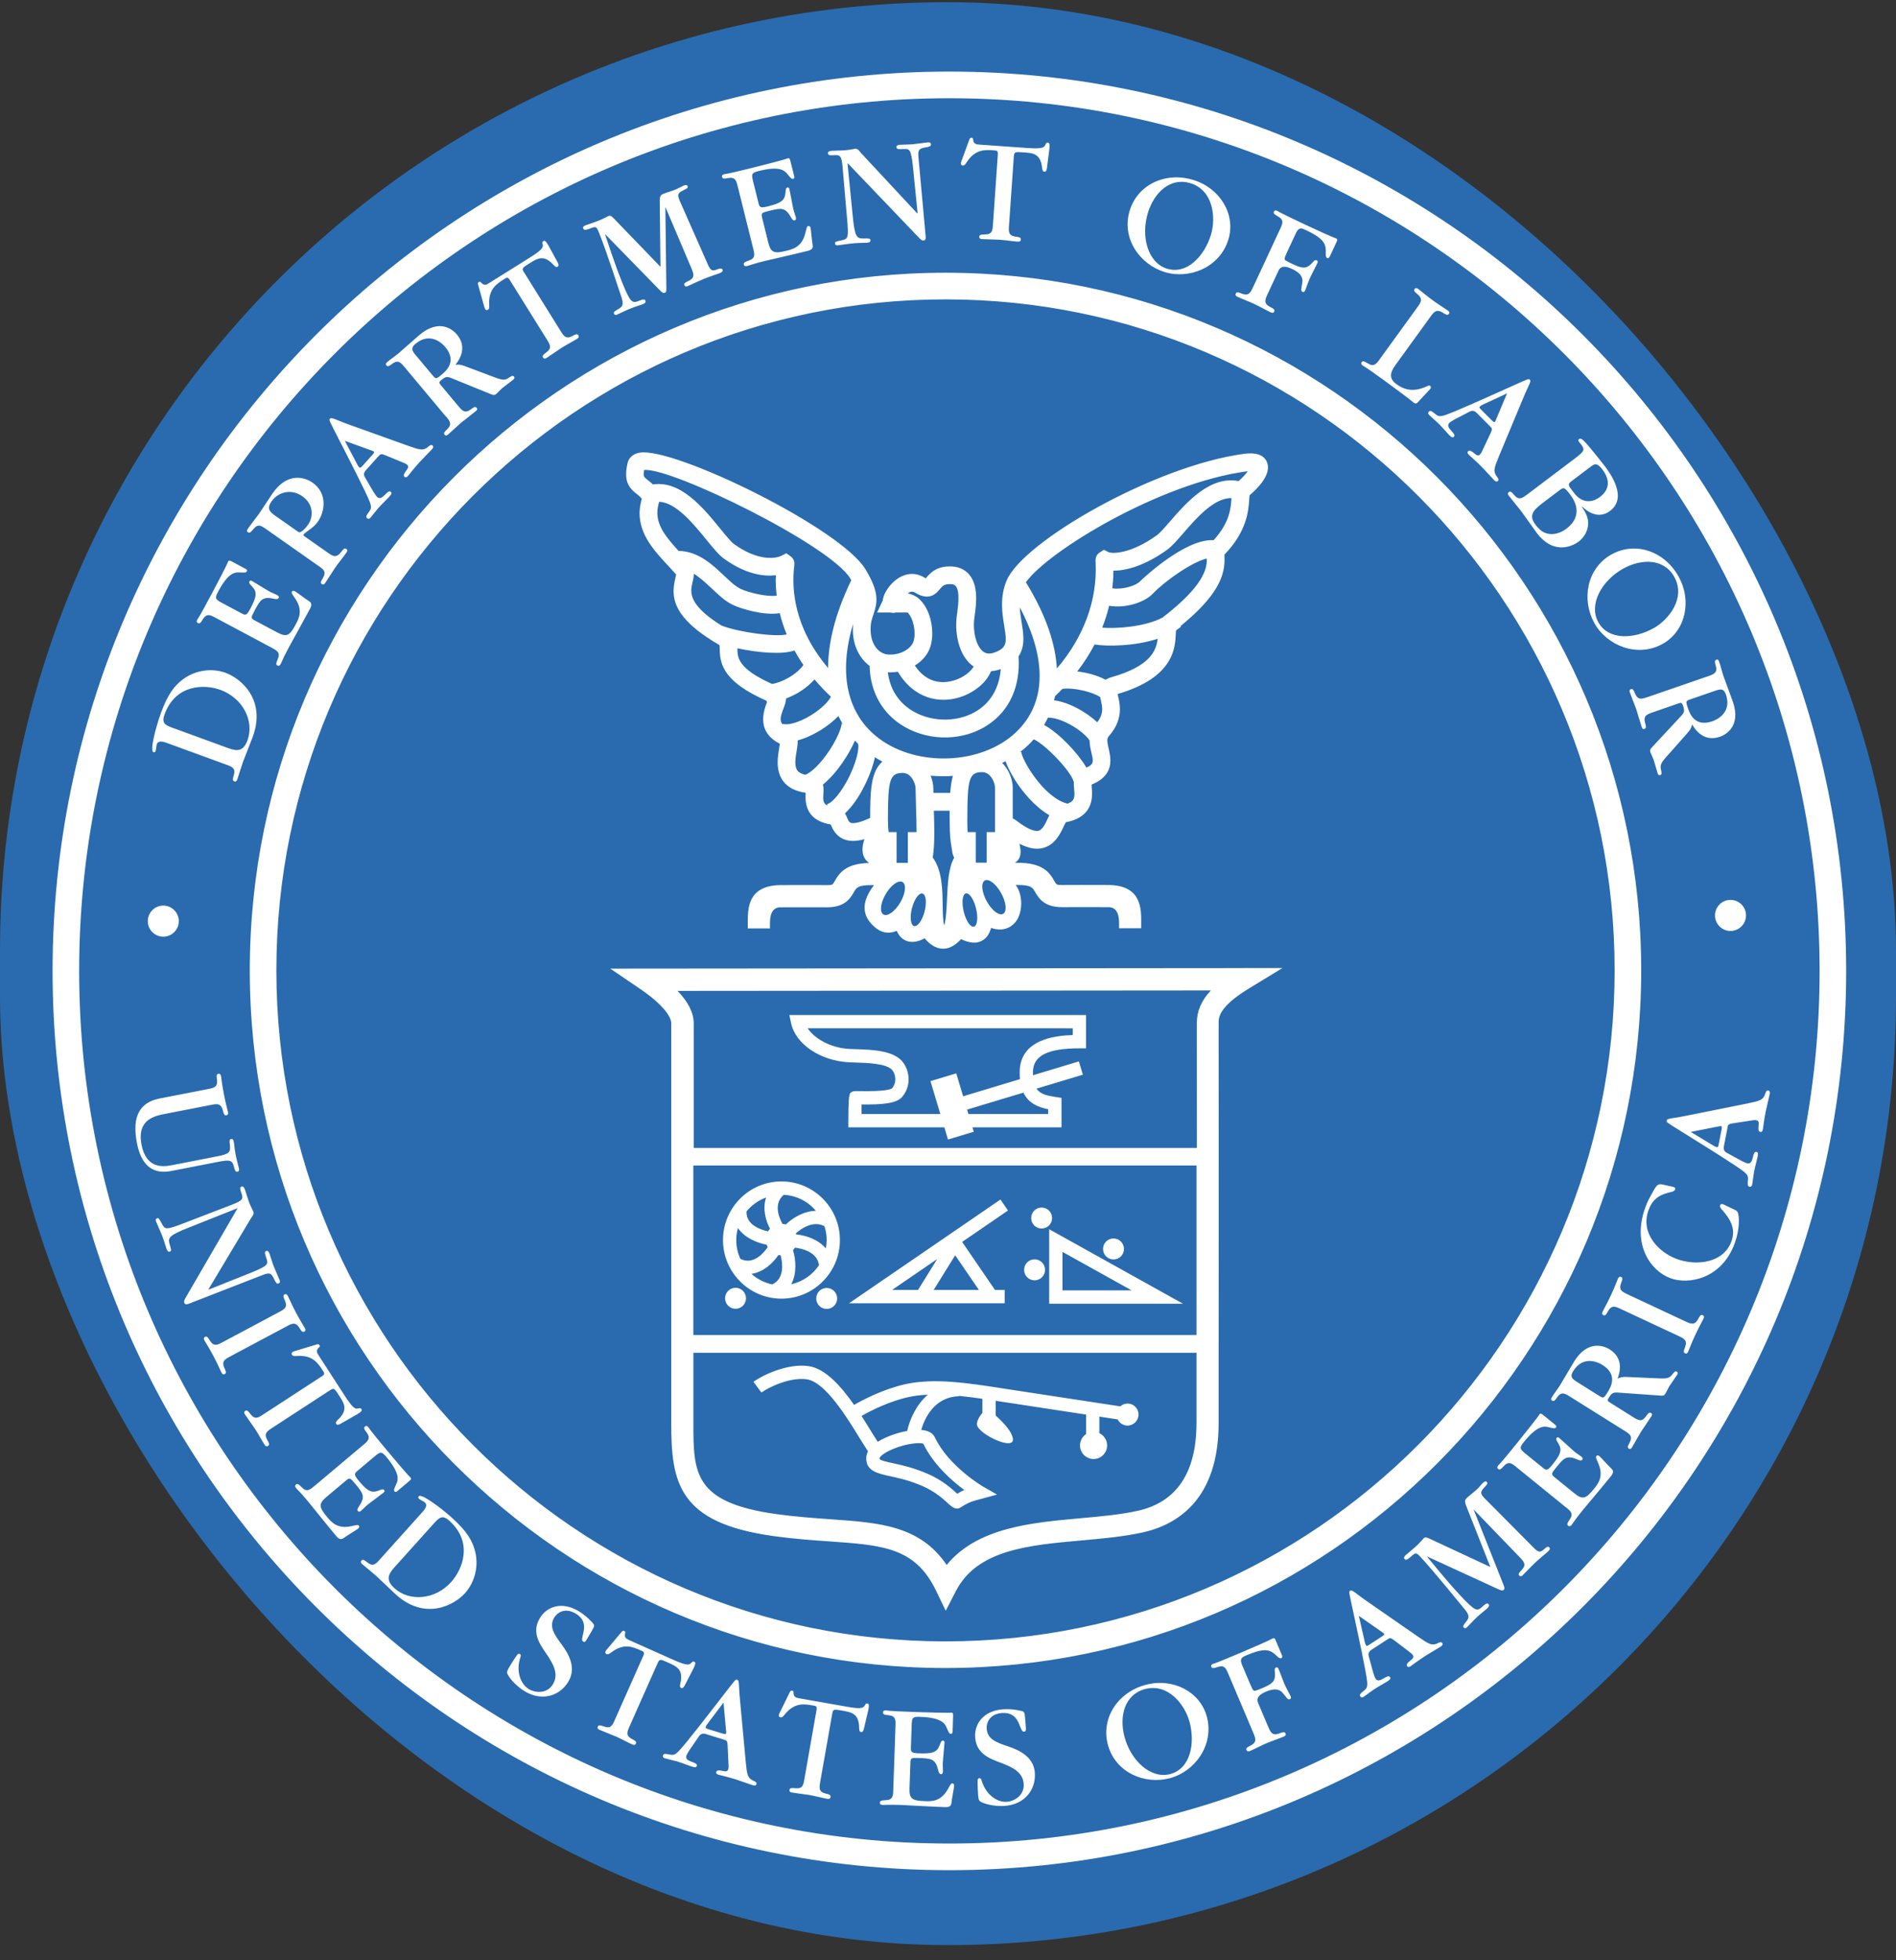 <svg width="120" height="124" viewBox="0 0 120 124" fill="none" xmlns="http://www.w3.org/2000/svg">
<rect x="0" y="0" width="120" height="124" fill="#333333" stroke="none"/>
<g clip-path="url(#clip0_6183_15021)">
<rect y="0.139" width="120" height="122.903" rx="60" fill="#296BAE"/>
<path fill-rule="evenodd" clip-rule="evenodd" d="M78.66 61.239L38.626 61.273L40.512 62.554C41.965 63.541 42.483 64.321 42.483 64.719V90.011C42.483 93.788 42.932 96.326 48.925 97.164C50.226 97.345 51.428 97.431 52.49 97.504C55.881 97.743 57.927 97.886 59.246 100.626L59.856 101.892L60.501 100.644C61.85 98.033 65.073 97.745 68.486 97.44C69.778 97.324 71.115 97.204 72.308 96.941C74.507 96.455 77.129 94.859 77.129 90.013V87.765C77.132 81.822 77.138 66.034 77.129 64.716C77.127 64.387 77.122 63.703 79.028 62.54L81.167 61.236H78.662L78.66 61.239ZM43.883 73.728H75.729C75.729 77.311 75.729 81.311 75.728 84.451H43.883V73.728ZM75.726 90.013C75.726 93.154 74.473 95.024 72.005 95.57C70.898 95.814 69.665 95.924 68.359 96.042C65.281 96.318 61.844 96.63 59.917 98.995C58.22 96.507 55.695 96.323 52.588 96.105C51.549 96.031 50.373 95.949 49.119 95.775C43.886 95.045 43.886 93.152 43.886 90.014V85.576H75.729C75.729 86.396 75.729 87.137 75.729 87.765V90.013H75.726ZM3.328 61.415C3.328 92.781 28.791 118.302 60.087 118.302C91.384 118.302 116.846 92.781 116.846 61.415C116.846 30.048 91.384 4.528 60.087 4.528C28.791 4.528 3.328 30.048 3.328 61.415ZM5.01 61.415C5.01 30.977 29.718 6.214 60.087 6.214C90.457 6.214 115.165 30.977 115.165 61.415C115.165 91.853 90.457 116.616 60.087 116.616C29.718 116.616 5.01 91.853 5.01 61.415ZM15.81 61.383C15.81 85.716 35.562 105.514 59.842 105.514C84.122 105.514 103.874 85.718 103.874 61.383C103.874 37.048 84.122 17.252 59.842 17.252C35.562 17.252 15.81 37.048 15.81 61.383ZM17.492 61.383C17.492 37.979 36.49 18.938 59.842 18.938C83.194 18.938 102.192 37.979 102.192 61.383C102.192 84.788 83.194 103.829 59.842 103.829C36.49 103.829 17.492 84.788 17.492 61.383ZM60.897 78.56C62.461 77.487 63.796 76.574 63.796 76.574L63.321 75.879L60.42 77.866L54.863 81.671L53.74 82.44H63.587V81.597H62.972L60.895 78.56H60.897ZM61.955 81.597H59.094C59.513 80.925 60.149 79.9 60.455 79.404C60.788 79.891 61.496 80.925 61.955 81.597ZM59.318 79.641L58.104 81.597H56.463C57.062 81.188 58.155 80.439 59.32 79.641H59.318ZM49.459 74.734C47.418 74.734 45.759 76.399 45.759 78.442C45.759 80.486 47.42 82.15 49.459 82.15C51.498 82.15 53.159 80.486 53.159 78.442C53.159 76.399 51.498 74.734 49.459 74.734ZM50.396 78.086C50.387 78.063 50.382 78.038 50.373 78.016C50.619 77.794 51.425 77.161 52.181 77.566C52.271 77.842 52.32 78.137 52.32 78.442C52.32 78.623 52.3 78.8 52.269 78.972C51.78 78.386 50.971 78.142 50.398 78.086H50.396ZM48.874 81.248C48.376 81.144 47.926 80.907 47.56 80.581C48.329 80.475 48.944 79.873 49.264 79.392C49.31 79.401 49.359 79.404 49.406 79.406C49.517 79.828 49.694 80.877 48.874 81.248ZM46.598 78.442C46.598 78.179 46.637 77.924 46.703 77.682C47.129 78.309 47.923 78.623 48.518 78.736C48.538 78.79 48.56 78.841 48.587 78.89C48.432 79.124 47.73 80.082 46.858 79.629C46.693 79.267 46.598 78.867 46.598 78.444V78.442ZM51.638 76.592C50.846 76.604 50.125 77.078 49.737 77.457C49.659 77.434 49.576 77.419 49.49 77.415L49.517 77.399C49.443 77.276 48.847 76.221 49.603 75.582C50.417 75.623 51.142 76.004 51.638 76.59V76.592ZM48.488 75.751C48.243 76.465 48.476 77.25 48.735 77.728C48.688 77.779 48.646 77.833 48.611 77.893C48.152 77.794 47.204 77.487 47.248 76.629C47.572 76.234 48.001 75.928 48.49 75.751H48.488ZM50.074 81.241C50.454 80.547 50.365 79.657 50.191 79.085C50.237 79.036 50.275 78.983 50.31 78.925C50.671 78.964 51.724 79.155 51.836 80.033C51.431 80.639 50.804 81.079 50.074 81.241ZM45.891 82.126C45.891 81.759 46.187 81.462 46.553 81.462C46.919 81.462 47.215 81.759 47.215 82.126C47.215 82.493 46.919 82.79 46.553 82.79C46.187 82.79 45.891 82.493 45.891 82.126ZM51.659 82.136C51.659 81.769 51.955 81.473 52.321 81.473C52.688 81.473 52.984 81.769 52.984 82.136C52.984 82.503 52.688 82.8 52.321 82.8C51.955 82.8 51.659 82.503 51.659 82.136ZM69.813 79.006C69.813 78.639 70.109 78.342 70.476 78.342C70.842 78.342 71.138 78.639 71.138 79.006C71.138 79.373 70.842 79.669 70.476 79.669C70.109 79.669 69.813 79.373 69.813 79.006ZM65.264 77.05C65.264 76.683 65.56 76.386 65.926 76.386C66.292 76.386 66.588 76.683 66.588 77.05C66.588 77.417 66.292 77.714 65.926 77.714C65.56 77.714 65.264 77.417 65.264 77.05ZM64.817 80.326C64.817 79.959 65.113 79.662 65.479 79.662C65.846 79.662 66.142 79.959 66.142 80.326C66.142 80.693 65.846 80.99 65.479 80.99C65.113 80.99 64.817 80.693 64.817 80.326ZM66.404 78.474V82.47H74.874L66.404 77.757V78.474ZM67.245 79.19C68.014 79.619 70.118 80.79 71.626 81.627H67.245V79.19ZM71.365 88.784C71.189 88.784 71.027 88.852 70.905 88.963L63.889 87.892L63.545 87.839C61.279 87.488 59.138 87.154 57.311 87.558C55.916 87.867 54.653 88.527 54.057 88.87C53.227 87.683 52.236 86.573 51.19 86.419C49.825 86.219 48.213 87.017 47.688 87.412L48.192 88.087C48.55 87.818 49.953 87.089 51.067 87.253C52.237 87.425 53.612 89.67 54.432 91.012L54.937 91.811C54.879 91.919 54.84 92.035 54.832 92.156C54.828 92.195 54.827 92.232 54.827 92.267C54.827 93.052 55.559 93.212 56.331 93.379C56.89 93.5 57.584 93.651 58.409 94.014C59.206 94.367 59.707 94.827 60.007 95.103C60.238 95.315 60.499 95.556 60.809 95.349C61.123 95.139 61.429 94.995 61.725 94.917L63.102 94.543L62.221 94.037C62.2 94.025 60.038 92.762 59.167 90.92C59.036 90.643 58.742 90.487 58.304 90.453C58.526 89.702 59.141 88.364 60.699 88.322V88.299C61.173 88.347 61.667 88.41 62.177 88.484V89.379C61.976 89.602 61.799 89.934 61.836 90.137C61.946 90.741 64.288 91.839 64.102 90.973C64.018 90.582 63.673 90.141 63.018 89.539V88.61C63.149 88.631 63.279 88.65 63.412 88.67L63.757 88.722L68.74 89.483V90.713H68.745C68.51 90.868 68.354 91.131 68.354 91.433C68.354 91.907 68.738 92.293 69.213 92.293C69.687 92.293 70.071 91.909 70.071 91.433C70.071 91.091 69.869 90.797 69.58 90.659V89.611L70.74 89.788C70.854 90.018 71.089 90.178 71.362 90.178C71.747 90.178 72.058 89.865 72.058 89.479C72.058 89.093 71.746 88.782 71.362 88.782L71.365 88.784ZM61.035 94.251C60.904 94.304 60.765 94.377 60.587 94.492L60.578 94.485C60.262 94.195 59.674 93.652 58.751 93.245C57.847 92.847 57.076 92.678 56.512 92.557C56.184 92.485 55.734 92.388 55.676 92.299C55.676 92.299 55.671 92.286 55.671 92.257C55.671 92.248 55.671 92.239 55.671 92.228C55.683 92.176 55.865 91.928 56.535 91.653C57.426 91.286 58.258 91.238 58.439 91.331C59.085 92.662 60.255 93.68 61.035 94.253V94.251ZM57.417 90.517C57.417 90.517 57.414 90.517 57.412 90.517C56.904 90.61 56.123 90.84 55.552 91.205L55.151 90.569C54.961 90.26 54.753 89.918 54.527 89.569C55.096 89.246 56.251 88.652 57.489 88.378C57.883 88.29 58.295 88.245 58.724 88.224C57.976 88.87 57.575 89.805 57.417 90.515V90.517ZM14.323 48.37C14.691 48.503 14.932 48.593 14.792 49.06C14.736 49.242 14.696 49.381 14.831 49.428C14.957 49.474 14.999 49.358 15.022 49.295C15.037 49.249 15.312 48.384 15.37 48.222C15.453 47.997 15.908 46.853 16.003 46.593C16.852 44.251 15.241 42.911 14.282 42.562C13.413 42.245 12.389 42.389 11.62 42.943C11.017 43.373 10.604 43.954 10.183 45.111C9.88 45.945 9.461 47.49 9.712 47.581C9.784 47.608 9.827 47.572 9.855 47.492C9.878 47.428 9.901 47.142 9.92 47.088C9.985 46.909 10.15 46.847 10.518 46.981L14.323 48.37ZM10.919 46.04C10.418 45.857 10.222 45.724 10.418 45.186C11.108 43.285 12.93 43.267 13.951 43.64C15.384 44.163 16.101 45.622 15.668 46.816C15.418 47.508 15.048 47.544 14.475 47.335L10.921 46.038L10.919 46.04ZM17.197 40.978C17.542 41.162 17.77 41.283 17.57 41.717C17.493 41.903 17.436 42.035 17.553 42.096C17.679 42.163 17.737 42.054 17.774 41.987C17.805 41.928 17.831 41.856 17.896 41.717C17.959 41.578 18.063 41.362 18.247 41.017L18.301 40.915C18.327 40.864 18.546 40.472 18.809 39.996C19.077 39.512 19.398 38.925 19.627 38.497C19.757 38.253 19.709 38.12 19.553 38.025C19.256 37.833 18.767 37.454 18.657 37.396C18.606 37.37 18.516 37.354 18.476 37.429C18.436 37.505 18.46 37.54 18.674 37.849C19.193 38.6 18.916 39.124 18.718 39.494C18.343 40.202 18.156 40.33 17.558 40.012L16.111 39.241C15.859 39.106 15.894 39.039 16.109 38.634C16.476 37.942 16.61 37.71 17.352 37.879C17.534 37.923 17.602 37.893 17.639 37.826C17.693 37.724 17.574 37.663 17.525 37.635C17.458 37.598 17.15 37.466 17.09 37.437C16.905 37.338 16.071 36.817 15.952 36.754C15.859 36.704 15.812 36.732 15.785 36.783C15.763 36.825 15.757 36.876 15.845 36.977C16.211 37.366 16.355 37.54 15.859 38.476C15.6 38.966 15.533 38.929 15.263 38.785L14.044 38.135C13.624 37.91 13.582 37.846 13.806 37.424C14.442 36.227 14.867 36.195 15.141 36.211C15.533 36.225 15.575 36.227 15.624 36.134C15.67 36.049 15.568 35.995 15.526 35.974L14.752 35.561C14.559 35.458 14.491 35.423 14.438 35.523C14.424 35.547 14.429 35.561 14.321 35.784C14.209 36.016 13.988 36.452 13.527 37.319L13.312 37.724C12.932 38.441 12.73 38.799 12.623 38.98C12.516 39.161 12.504 39.164 12.495 39.182C12.464 39.241 12.406 39.35 12.524 39.413C12.65 39.48 12.721 39.368 12.828 39.187C13.077 38.778 13.305 38.899 13.65 39.083L17.201 40.976L17.197 40.978ZM20.154 35.793C20.475 36.018 20.678 36.16 20.429 36.581C20.323 36.752 20.254 36.866 20.363 36.943C20.48 37.026 20.55 36.924 20.594 36.861C20.698 36.711 21.127 36.034 21.22 35.9C21.405 35.635 21.731 35.233 21.917 34.968C21.96 34.905 22.032 34.803 21.922 34.727C21.805 34.645 21.721 34.748 21.593 34.915C21.269 35.33 21.058 35.18 20.731 34.95L19.319 33.958C19.217 33.886 19.179 33.86 19.228 33.79C19.249 33.758 19.443 33.614 19.492 33.579C19.839 33.333 19.985 33.191 20.121 32.994C20.57 32.353 20.736 31.198 19.783 30.531C19.229 30.141 18.161 29.906 17.259 31.197C17.117 31.4 16.519 32.322 16.388 32.51C16.3 32.635 15.871 33.184 15.789 33.302C15.608 33.56 15.587 33.591 15.696 33.669C15.813 33.751 15.889 33.641 16.02 33.488C16.323 33.105 16.533 33.252 16.852 33.477L20.154 35.795V35.793ZM17.446 32.643C17.064 32.375 16.864 32.176 17.182 31.723C17.619 31.098 18.448 30.91 19.135 31.391C19.9 31.929 19.804 32.747 19.51 33.17C19.396 33.335 19.221 33.551 19.058 33.633C18.953 33.7 18.921 33.677 18.79 33.584L17.448 32.642L17.446 32.643ZM23.917 28.9C24.089 28.709 24.108 28.688 24.39 28.8L25.515 29.262C25.555 29.272 25.694 29.334 25.765 29.397C25.872 29.493 25.85 29.588 25.699 29.787C25.585 29.941 25.505 30.075 25.597 30.157C25.697 30.247 25.779 30.154 25.843 30.083C25.862 30.062 26.165 29.667 26.554 29.235C26.662 29.114 27.22 28.551 27.328 28.431C27.367 28.389 27.475 28.268 27.382 28.185C27.29 28.103 27.206 28.168 27.083 28.275C26.78 28.528 26.559 28.457 25.809 28.192L22.123 26.87C21.938 26.805 21.67 26.705 21.407 26.596C21.022 26.44 20.951 26.417 20.881 26.495C20.818 26.565 20.825 26.572 21.276 27.455C22.08 29.028 23.176 31.149 23.411 31.772C23.537 32.131 23.488 32.201 23.299 32.454C23.211 32.58 23.136 32.692 23.229 32.775C23.336 32.871 23.418 32.778 23.457 32.736C23.539 32.645 23.887 32.199 23.958 32.122C24.143 31.916 24.546 31.523 24.611 31.451C24.758 31.288 24.834 31.202 24.735 31.114C24.65 31.037 24.553 31.103 24.38 31.281C24.226 31.437 24.052 31.602 23.875 31.442C23.791 31.365 23.656 31.13 23.635 31.11L23.094 30.185C23.005 30.037 23.024 29.891 23.152 29.75L23.917 28.898V28.9ZM22.961 29.45C22.845 29.578 22.808 29.62 22.737 29.557C22.688 29.513 22.635 29.427 22.628 29.407L21.826 27.887L23.49 28.489C23.551 28.507 23.627 28.537 23.663 28.568C23.684 28.587 23.712 28.612 23.567 28.775L22.961 29.45ZM28.216 26.331C28.474 26.639 28.633 26.828 28.3 27.158C28.153 27.295 28.05 27.393 28.136 27.497C28.227 27.606 28.316 27.52 28.374 27.471C28.505 27.36 29.073 26.833 29.196 26.73C29.225 26.705 29.958 26.14 30.096 26.022C30.154 25.973 30.255 25.901 30.17 25.797C30.078 25.689 29.97 25.766 29.803 25.894C29.42 26.178 29.255 25.982 28.998 25.675L27.896 24.358C27.792 24.233 27.77 24.177 27.894 24.073C28.222 23.798 28.283 23.796 28.707 23.975L30.986 24.9C31.194 24.986 31.279 25.029 31.41 24.918C31.475 24.863 31.722 24.607 31.779 24.558C31.888 24.467 32.387 24.096 32.482 24.017C32.533 23.973 32.599 23.905 32.533 23.826C32.454 23.731 32.389 23.773 32.123 23.945C31.893 24.087 31.639 23.991 31.279 23.857L29.516 23.195C29.09 23.029 28.966 23.059 28.822 23.08C29.027 22.82 29.632 22.012 28.915 21.155C28.702 20.899 27.845 20.098 26.552 21.185C26.333 21.369 25.387 22.214 25.189 22.381C25.102 22.455 24.72 22.727 24.646 22.788C24.404 22.99 24.376 23.015 24.462 23.118C24.548 23.22 24.657 23.143 24.823 23.015C25.2 22.735 25.364 22.934 25.615 23.234L28.211 26.337L28.216 26.331ZM26.338 22.5C26.1 22.216 25.96 22.033 26.296 21.75C27.202 20.99 27.959 21.686 28.18 21.949C28.945 22.864 28.223 23.471 27.96 23.692C27.596 24 27.584 23.984 27.368 23.729L26.34 22.5H26.338ZM33.172 17.242C33.006 16.975 33.046 16.948 33.507 16.661C34.032 16.332 34.428 16.083 35.05 16.775C35.189 16.924 35.25 16.898 35.29 16.871C35.395 16.806 35.352 16.697 35.259 16.531L34.7 15.507C34.579 15.312 34.498 15.184 34.385 15.254C34.32 15.295 34.327 15.358 34.342 15.439C34.377 15.619 34.402 15.751 33.57 16.271L30.975 17.895C30.799 18.006 30.648 18.09 30.471 17.895C30.417 17.826 30.367 17.802 30.303 17.842C30.229 17.888 30.236 17.951 30.273 18.063L30.653 19.414C30.671 19.459 30.685 19.517 30.709 19.558C30.739 19.607 30.814 19.638 30.879 19.596C30.953 19.55 30.972 19.493 30.963 19.319C30.895 18.292 31.429 17.958 31.914 17.654C32.076 17.552 32.14 17.512 32.272 17.723L34.619 21.489C34.815 21.805 34.952 22.023 34.563 22.3C34.404 22.423 34.295 22.502 34.367 22.614C34.442 22.735 34.547 22.671 34.612 22.63C34.766 22.534 35.401 22.091 35.537 22.005C35.803 21.838 36.245 21.607 36.511 21.44C36.576 21.399 36.681 21.333 36.606 21.212C36.531 21.09 36.411 21.152 36.238 21.25C35.819 21.478 35.683 21.261 35.476 20.929L33.174 17.236L33.172 17.242ZM42.108 13.132L42.126 13.124L43.739 16.92C43.916 17.333 43.997 17.558 43.604 17.758C43.347 17.883 43.27 17.925 43.321 18.048C43.363 18.155 43.464 18.123 43.526 18.099C43.702 18.026 44.165 17.798 44.606 17.619C44.934 17.488 45.416 17.333 45.549 17.279C45.636 17.244 45.778 17.186 45.729 17.061C45.691 16.964 45.587 16.964 45.402 17.038C45.013 17.196 44.944 17.078 44.715 16.534L43.074 12.821C42.867 12.359 42.839 12.236 43.242 12.041C43.482 11.924 43.56 11.89 43.515 11.776C43.469 11.66 43.345 11.711 43.247 11.75C43.151 11.788 42.926 11.922 42.732 11.999C42.538 12.078 42.178 12.182 41.984 12.261C41.842 12.319 41.753 12.375 41.756 12.714L41.802 16.877L38.82 13.788C38.647 13.611 38.575 13.641 38.487 13.676C38.382 13.718 38.211 13.829 37.892 13.958C37.653 14.055 37.152 14.216 37.056 14.255C36.923 14.31 36.879 14.378 36.909 14.448C36.947 14.545 37.023 14.578 37.326 14.464C37.727 14.311 37.745 14.304 37.92 14.738C38.391 15.907 39.258 18.594 39.284 18.657C39.517 19.284 39.405 19.391 39.132 19.552C38.899 19.688 38.818 19.742 38.86 19.847C38.899 19.944 38.995 19.926 39.057 19.902C39.199 19.844 39.528 19.67 39.838 19.544C40.218 19.389 40.523 19.306 40.647 19.257C40.745 19.219 40.903 19.154 40.85 19.02C40.8 18.896 40.656 18.945 40.453 19.027C40.008 19.198 39.91 19.185 39.349 17.795C38.981 16.884 38.636 15.848 38.302 14.84L38.319 14.833L41.786 18.383C41.909 18.508 41.991 18.558 42.078 18.522C42.175 18.483 42.178 18.388 42.173 18.144L42.112 13.123L42.108 13.132ZM47.669 15.716C47.763 16.095 47.826 16.346 47.371 16.49C47.182 16.557 47.045 16.601 47.076 16.731C47.111 16.869 47.231 16.84 47.306 16.822C47.371 16.806 47.443 16.778 47.588 16.733C47.733 16.687 47.963 16.62 48.341 16.525L48.452 16.497C48.508 16.483 48.944 16.385 49.473 16.262C50.011 16.137 50.661 15.985 51.132 15.867C51.4 15.8 51.467 15.676 51.433 15.496C51.375 15.147 51.33 14.529 51.3 14.408C51.286 14.352 51.237 14.276 51.155 14.297C51.072 14.318 51.062 14.361 50.976 14.726C50.766 15.614 50.191 15.758 49.785 15.86C49.009 16.055 48.788 16 48.625 15.342L48.229 13.748C48.161 13.47 48.234 13.451 48.678 13.34C49.436 13.151 49.697 13.096 50.069 13.76C50.158 13.925 50.226 13.957 50.3 13.939C50.41 13.911 50.379 13.781 50.365 13.727C50.345 13.653 50.239 13.335 50.221 13.27C50.17 13.066 49.997 12.096 49.965 11.966C49.941 11.864 49.886 11.848 49.832 11.862C49.786 11.874 49.745 11.904 49.729 12.036C49.685 12.568 49.652 12.793 48.627 13.049C48.091 13.182 48.072 13.109 47.998 12.812L47.663 11.469C47.548 11.005 47.569 10.931 48.031 10.816C49.343 10.487 49.653 10.784 49.825 10.998C50.077 11.3 50.105 11.332 50.207 11.307C50.3 11.284 50.272 11.174 50.26 11.126L50.047 10.273C49.995 10.061 49.976 9.985 49.865 10.013C49.837 10.02 49.83 10.033 49.592 10.101C49.345 10.173 48.876 10.299 47.923 10.538L47.479 10.649C46.693 10.845 46.293 10.935 46.088 10.977C45.883 11.019 45.871 11.012 45.852 11.016C45.787 11.032 45.666 11.061 45.7 11.191C45.734 11.33 45.866 11.307 46.071 11.265C46.54 11.177 46.602 11.428 46.696 11.808L47.669 15.718V15.716ZM58.06 13.505L54.483 9.667C54.41 9.587 54.306 9.395 54.135 9.411C54.012 9.422 53.786 9.479 53.521 9.502C53.218 9.529 52.787 9.529 52.682 9.537C52.511 9.553 52.39 9.573 52.4 9.697C52.413 9.839 52.565 9.827 52.765 9.818C53.192 9.781 53.266 9.869 53.331 10.603L53.607 13.771C53.719 15.065 53.686 15.107 53.273 15.2C52.879 15.282 52.842 15.295 52.85 15.409C52.861 15.532 52.994 15.521 53.022 15.518C53.192 15.504 53.616 15.426 54.101 15.384C54.396 15.358 54.76 15.365 54.874 15.354C54.949 15.347 55.102 15.335 55.089 15.201C55.079 15.079 55.032 15.082 54.65 15.087C54.219 15.087 54.098 15.001 53.966 13.623L53.642 10.354L53.66 10.333L58.145 15.021C58.325 15.216 58.392 15.219 58.467 15.212C58.609 15.2 58.593 15.019 58.584 14.924L58.13 9.95C58.076 9.429 58.216 9.397 58.565 9.327C58.838 9.283 58.931 9.246 58.92 9.132C58.908 8.99 58.784 9 58.737 9.004C58.575 9.018 57.866 9.118 57.724 9.13C57.601 9.141 57.065 9.149 56.962 9.158C56.895 9.163 56.725 9.179 56.736 9.313C56.748 9.446 56.89 9.443 57.176 9.427C57.558 9.413 57.661 9.404 57.782 10.552L58.076 13.479L58.059 13.5L58.06 13.505ZM64.167 9.913C64.188 9.599 64.237 9.602 64.779 9.639C65.397 9.683 65.863 9.715 65.959 10.642C65.984 10.844 66.049 10.858 66.098 10.861C66.222 10.87 66.248 10.758 66.271 10.566L66.418 9.409C66.434 9.181 66.445 9.028 66.311 9.019C66.236 9.014 66.203 9.069 66.17 9.144C66.091 9.311 66.035 9.432 65.055 9.364L62.004 9.149C61.795 9.135 61.624 9.113 61.594 8.853C61.59 8.767 61.566 8.717 61.489 8.712C61.403 8.705 61.371 8.761 61.334 8.874L60.851 10.191C60.839 10.238 60.816 10.294 60.812 10.342C60.809 10.399 60.851 10.468 60.928 10.473C61.014 10.479 61.063 10.445 61.159 10.298C61.708 9.427 62.335 9.471 62.904 9.511C63.093 9.525 63.17 9.53 63.153 9.778L62.845 14.208C62.818 14.58 62.801 14.836 62.323 14.831C62.121 14.836 61.988 14.836 61.979 14.97C61.969 15.112 62.093 15.121 62.168 15.126C62.349 15.138 63.121 15.154 63.283 15.166C63.596 15.189 64.088 15.261 64.402 15.284C64.477 15.289 64.602 15.298 64.612 15.156C64.623 15.014 64.49 14.994 64.292 14.972C63.819 14.91 63.836 14.652 63.862 14.262L64.165 9.918L64.167 9.913ZM77.747 15.151C78.226 13.579 77.232 11.908 75.528 11.384C73.76 10.842 72 11.681 71.499 13.325C70.966 15.068 72.126 16.722 73.72 17.212C75.269 17.686 77.206 16.922 77.746 15.151H77.747ZM76.642 14.852C76.237 16.176 75.141 17.387 73.865 16.998C72.636 16.62 72.199 14.949 72.65 13.47C73.046 12.173 74.07 11.198 75.346 11.59C76.794 12.034 76.973 13.767 76.642 14.854V14.852ZM79.308 18.16C79.144 18.515 79.038 18.739 78.59 18.573C78.404 18.497 78.271 18.444 78.215 18.566C78.156 18.695 78.268 18.748 78.336 18.78C78.622 18.913 79.094 19.092 79.38 19.226C79.674 19.363 80.116 19.612 80.408 19.749C80.478 19.781 80.591 19.833 80.647 19.712C80.706 19.582 80.591 19.517 80.344 19.391C79.958 19.178 80.079 18.92 80.237 18.581L80.922 17.11C81.048 16.838 81.324 16.802 81.75 17.001C81.966 17.101 82.519 17.361 82.423 17.884C82.419 17.935 82.367 18.206 82.365 18.256C82.346 18.322 82.353 18.42 82.439 18.46C82.542 18.509 82.591 18.404 82.619 18.344L82.773 17.921C82.849 17.714 82.917 17.567 82.954 17.489C83.013 17.359 83.315 16.784 83.371 16.662C83.411 16.576 83.422 16.508 83.336 16.467C83.25 16.427 83.183 16.48 83.132 16.541C82.789 16.919 82.602 17.073 81.901 16.745C81.771 16.685 81.503 16.559 81.382 16.482C81.277 16.411 81.256 16.39 81.474 15.923L82.01 14.771C82.199 14.364 82.355 14.415 82.647 14.554C83.917 15.147 83.923 15.496 83.909 16.071C83.905 16.122 83.905 16.28 84.001 16.325C84.096 16.369 84.161 16.23 84.173 16.206L84.6 15.288C84.653 15.175 84.664 15.128 84.527 15.063C84.518 15.059 84.506 15.063 84.268 14.963C84.04 14.866 83.586 14.666 82.688 14.246L82.584 14.197C81.729 13.797 81.311 13.591 81.09 13.477C80.878 13.368 80.873 13.354 80.857 13.347C80.796 13.319 80.683 13.267 80.627 13.388C80.571 13.509 80.696 13.577 80.869 13.681C81.29 13.909 81.181 14.143 81.014 14.498L79.312 18.158L79.308 18.16ZM87.342 22.702C87.107 23.027 86.957 23.236 86.547 22.973C86.382 22.876 86.26 22.799 86.182 22.908C86.104 23.016 86.204 23.088 86.258 23.129C86.335 23.185 86.358 23.153 87.659 24.103C89.409 25.378 89.379 25.402 89.448 25.453C89.586 25.555 89.653 25.545 89.775 25.408C89.879 25.281 90.476 24.667 90.522 24.605C90.567 24.544 90.588 24.465 90.511 24.409C90.466 24.375 90.411 24.384 90.336 24.423C89.36 24.892 88.756 24.57 88.386 24.302C87.908 23.954 87.96 23.59 88.313 23.102L90.546 20.019C90.76 19.726 90.925 19.528 91.336 19.791C91.496 19.896 91.617 19.972 91.701 19.856C91.779 19.747 91.68 19.675 91.617 19.63C91.469 19.523 91.179 19.357 90.692 19.005C90.29 18.713 89.905 18.385 89.774 18.288C89.712 18.242 89.612 18.171 89.534 18.278C89.45 18.393 89.551 18.48 89.709 18.606C90.085 18.915 89.933 19.124 89.704 19.44L87.34 22.7L87.342 22.702ZM94.265 26.925C94.448 27.107 94.469 27.127 94.339 27.404L93.82 28.505C93.806 28.545 93.74 28.68 93.671 28.749C93.57 28.851 93.477 28.823 93.288 28.661C93.139 28.54 93.011 28.452 92.924 28.54C92.829 28.635 92.916 28.723 92.985 28.789C93.006 28.809 93.382 29.134 93.794 29.546C93.91 29.66 94.441 30.248 94.556 30.363C94.596 30.403 94.71 30.517 94.798 30.429C94.885 30.341 94.824 30.254 94.724 30.125C94.49 29.808 94.57 29.592 94.873 28.856L96.382 25.238C96.455 25.055 96.571 24.791 96.692 24.535C96.867 24.158 96.893 24.089 96.82 24.015C96.753 23.949 96.746 23.954 95.842 24.36C94.232 25.081 92.063 26.068 91.429 26.27C91.065 26.377 90.998 26.324 90.756 26.121C90.636 26.026 90.527 25.945 90.439 26.033C90.338 26.135 90.425 26.222 90.466 26.263C90.553 26.351 90.977 26.723 91.052 26.797C91.249 26.991 91.618 27.418 91.687 27.485C91.841 27.639 91.921 27.722 92.016 27.627C92.097 27.546 92.037 27.444 91.867 27.262C91.72 27.1 91.564 26.918 91.732 26.749C91.813 26.668 92.056 26.547 92.076 26.526L93.025 26.033C93.178 25.952 93.322 25.979 93.456 26.114L94.265 26.925ZM93.766 25.938C93.645 25.817 93.605 25.776 93.671 25.708C93.719 25.661 93.806 25.613 93.826 25.606L95.381 24.884L94.695 26.519C94.674 26.581 94.64 26.654 94.607 26.688C94.586 26.707 94.56 26.735 94.406 26.579L93.766 25.938ZM96.66 31.276C96.34 31.516 96.143 31.667 95.826 31.309C95.698 31.154 95.604 31.046 95.499 31.126C95.385 31.212 95.458 31.312 95.506 31.372C95.614 31.518 96.241 32.287 96.241 32.287C96.408 32.508 97.191 33.614 97.254 33.699C98.389 35.208 99.636 34.471 99.903 34.269C100.153 34.08 100.369 33.809 100.467 33.449C100.635 32.831 100.337 32.387 100.106 32.048L100.122 32.036C100.393 32.285 101.115 32.912 101.907 32.315C103.049 31.453 101.861 29.874 101.574 29.493C101.569 29.486 100.71 28.377 100.295 27.936C100.16 27.787 100.027 27.708 99.936 27.776C99.852 27.84 99.927 27.938 99.938 27.954C99.95 27.969 99.99 28.022 100.06 28.101C100.33 28.459 100.285 28.542 99.652 29.019L96.662 31.277L96.66 31.276ZM99.384 30.868C99.206 30.631 99.335 30.535 99.458 30.442L100.691 29.511C100.889 29.362 101.064 29.23 101.42 29.702C101.919 30.366 101.875 30.974 101.259 31.439C100.977 31.651 100.258 32.027 99.603 31.158L99.386 30.868H99.384ZM98.698 31.017C98.964 30.816 99.007 30.794 99.391 31.305C99.563 31.534 100.311 32.561 99.132 33.451C98.797 33.704 98.242 33.932 97.694 33.665C97.44 33.533 97.222 33.244 97.177 33.182C96.758 32.626 96.995 32.304 97.632 31.822L98.698 31.017ZM105.23 40.732C106.663 39.935 107.108 38.041 106.244 36.478C105.347 34.857 103.501 34.236 102 35.068C100.407 35.953 100.095 37.949 100.905 39.41C101.69 40.83 103.613 41.629 105.23 40.73V40.732ZM104.641 39.747C103.433 40.418 101.803 40.527 101.157 39.357C100.533 38.23 101.378 36.724 102.728 35.974C103.911 35.317 105.325 35.33 105.971 36.499C106.705 37.826 105.633 39.197 104.641 39.749V39.747ZM104.282 44.091C103.904 44.221 103.669 44.301 103.482 43.871C103.408 43.685 103.352 43.552 103.226 43.596C103.091 43.643 103.14 43.757 103.165 43.829C103.221 43.992 103.508 44.711 103.561 44.865C103.573 44.902 103.837 45.789 103.897 45.961C103.921 46.033 103.953 46.154 104.079 46.11C104.214 46.062 104.181 45.934 104.121 45.732C103.993 45.272 104.237 45.188 104.615 45.056L106.237 44.496C106.39 44.444 106.451 44.444 106.504 44.596C106.644 45.002 106.623 45.06 106.304 45.394L104.626 47.195C104.47 47.36 104.401 47.423 104.457 47.587C104.485 47.667 104.636 47.99 104.661 48.062C104.708 48.197 104.873 48.798 104.913 48.914C104.934 48.977 104.974 49.065 105.074 49.03C105.191 48.989 105.176 48.914 105.109 48.603C105.058 48.338 105.241 48.134 105.493 47.845L106.742 46.435C107.048 46.096 107.066 45.969 107.097 45.827C107.266 46.112 107.802 46.968 108.856 46.605C109.172 46.496 110.224 45.982 109.674 44.384C109.582 44.114 109.133 42.925 109.049 42.681C109.012 42.572 108.897 42.117 108.865 42.028C108.763 41.729 108.751 41.694 108.625 41.738C108.499 41.782 108.534 41.912 108.594 42.112C108.718 42.563 108.474 42.648 108.105 42.776L104.286 44.094L104.282 44.091ZM108.523 43.708C108.876 43.587 109.095 43.522 109.236 43.936C109.622 45.056 108.7 45.515 108.376 45.627C107.25 46.015 106.943 45.121 106.831 44.797C106.677 44.345 106.695 44.338 107.01 44.23L108.523 43.708ZM10.831 73.714C10.271 73.823 9.248 73.905 8.958 72.415C8.648 70.812 9.798 70.587 10.444 70.462L13.371 69.892C13.736 69.822 13.979 69.774 14.111 70.253C14.158 70.448 14.193 70.578 14.324 70.552C14.464 70.524 14.444 70.411 14.428 70.338C14.417 70.281 14.296 69.858 14.17 69.21C14.044 68.564 14.011 68.19 13.993 68.097C13.979 68.022 13.955 67.901 13.825 67.925C13.685 67.953 13.702 68.096 13.732 68.294C13.795 68.768 13.543 68.817 13.151 68.894L10.111 69.486C8.54 69.792 8.422 71.04 8.669 72.316C9.076 74.416 10.423 74.155 10.938 74.055L13.857 73.486C14.633 73.335 14.71 73.426 14.82 73.853C14.855 73.983 14.897 74.149 15.029 74.123C15.065 74.116 15.156 74.079 15.128 73.939C15.102 73.807 14.985 73.403 14.915 73.036C14.831 72.604 14.829 72.392 14.799 72.241C14.783 72.157 14.757 72.025 14.636 72.049C14.505 72.076 14.517 72.19 14.547 72.388C14.608 72.901 14.519 72.998 13.734 73.15L10.835 73.716L10.831 73.714ZM13.193 81.562L15.887 77.059C15.943 76.966 16.099 76.813 16.038 76.653C15.994 76.537 15.876 76.337 15.78 76.088C15.671 75.803 15.552 75.387 15.516 75.289C15.454 75.129 15.4 75.017 15.286 75.061C15.153 75.112 15.207 75.256 15.27 75.445C15.425 75.846 15.36 75.942 14.675 76.207L11.712 77.347C10.502 77.812 10.453 77.791 10.25 77.419C10.062 77.061 10.039 77.029 9.932 77.069C9.817 77.113 9.864 77.24 9.875 77.266C9.936 77.426 10.125 77.814 10.3 78.268C10.405 78.546 10.5 78.897 10.542 79.004C10.57 79.076 10.624 79.218 10.749 79.171C10.864 79.127 10.847 79.081 10.738 78.714C10.621 78.3 10.668 78.158 11.954 77.652L15.001 76.439L15.025 76.45L11.765 82.061C11.627 82.287 11.642 82.354 11.67 82.424C11.721 82.558 11.891 82.493 11.98 82.459L16.626 80.653C17.111 80.456 17.182 80.582 17.343 80.899C17.46 81.15 17.52 81.229 17.627 81.188C17.76 81.137 17.716 81.022 17.698 80.976C17.64 80.825 17.348 80.17 17.297 80.035C17.253 79.919 17.098 79.406 17.059 79.308C17.034 79.246 16.973 79.085 16.849 79.132C16.724 79.18 16.766 79.318 16.859 79.589C16.978 79.952 17.015 80.05 15.947 80.483L13.221 81.573L13.196 81.562H13.193ZM18.154 83.894C18.481 83.718 18.7 83.602 18.958 84.006C19.059 84.178 19.137 84.301 19.254 84.238C19.38 84.171 19.322 84.061 19.285 83.994C19.219 83.868 19.042 83.615 18.72 83.009C18.446 82.495 18.32 82.173 18.226 81.996C18.191 81.929 18.131 81.819 18.014 81.882C17.887 81.948 17.942 82.071 18.031 82.261C18.222 82.7 18.003 82.818 17.649 83.005L14.098 84.898C13.753 85.082 13.534 85.198 13.277 84.795C13.175 84.623 13.098 84.5 12.981 84.563C12.854 84.63 12.912 84.74 12.949 84.807C12.995 84.891 13.251 85.295 13.506 85.776C13.802 86.333 13.916 86.629 14.009 86.807C14.044 86.873 14.104 86.984 14.221 86.921C14.347 86.854 14.293 86.731 14.204 86.542C14.005 86.106 14.232 85.985 14.585 85.797L18.152 83.896L18.154 83.894ZM20.874 87.951C21.139 87.779 21.163 87.82 21.459 88.276C21.798 88.798 22.052 89.189 21.372 89.825C21.225 89.965 21.253 90.027 21.279 90.067C21.347 90.171 21.453 90.125 21.617 90.028L22.628 89.451C22.819 89.326 22.947 89.244 22.875 89.131C22.833 89.066 22.77 89.073 22.691 89.093C22.511 89.13 22.381 89.158 21.847 88.332L20.181 85.76C20.067 85.585 19.981 85.435 20.17 85.255C20.237 85.2 20.261 85.149 20.219 85.086C20.172 85.014 20.109 85.021 19.997 85.06L18.657 85.465C18.611 85.483 18.553 85.499 18.513 85.525C18.466 85.557 18.434 85.632 18.476 85.697C18.523 85.769 18.581 85.788 18.755 85.778C19.778 85.692 20.121 86.22 20.433 86.701C20.536 86.861 20.578 86.926 20.37 87.061L16.654 89.479C16.342 89.683 16.127 89.821 15.843 89.437C15.719 89.279 15.638 89.172 15.526 89.246C15.407 89.323 15.473 89.428 15.516 89.491C15.614 89.644 16.067 90.271 16.155 90.408C16.327 90.671 16.565 91.11 16.735 91.373C16.777 91.437 16.843 91.542 16.964 91.463C17.084 91.384 17.019 91.268 16.919 91.094C16.684 90.678 16.899 90.538 17.227 90.325L20.871 87.953L20.874 87.951ZM19.906 93.995C19.606 94.246 19.41 94.413 19.081 94.065C18.937 93.925 18.839 93.819 18.735 93.905C18.627 93.998 18.706 94.093 18.755 94.151C18.797 94.202 18.855 94.255 18.96 94.365C19.065 94.476 19.226 94.653 19.476 94.953L19.55 95.041C19.587 95.085 19.867 95.434 20.209 95.858C20.557 96.288 20.978 96.806 21.291 97.18C21.468 97.392 21.61 97.397 21.756 97.289C22.045 97.083 22.579 96.771 22.674 96.692C22.717 96.655 22.765 96.578 22.709 96.511C22.654 96.446 22.612 96.455 22.246 96.539C21.356 96.739 20.976 96.284 20.706 95.963C20.191 95.349 20.144 95.127 20.662 94.692L21.919 93.637C22.137 93.452 22.186 93.51 22.481 93.861C22.984 94.462 23.146 94.672 22.714 95.299C22.605 95.452 22.605 95.528 22.654 95.585C22.728 95.673 22.829 95.587 22.873 95.55C22.931 95.501 23.169 95.264 23.22 95.222C23.381 95.087 24.175 94.506 24.278 94.42C24.359 94.353 24.35 94.297 24.313 94.253C24.284 94.216 24.238 94.191 24.112 94.235C23.614 94.428 23.399 94.499 22.719 93.686C22.363 93.261 22.423 93.212 22.656 93.015L23.714 92.125C24.078 91.818 24.154 91.804 24.46 92.171C25.329 93.21 25.2 93.619 25.084 93.867C24.925 94.225 24.907 94.265 24.975 94.344C25.037 94.418 25.124 94.344 25.161 94.313L25.832 93.747C26 93.607 26.058 93.558 25.985 93.47C25.967 93.447 25.953 93.447 25.787 93.263C25.613 93.071 25.294 92.704 24.664 91.951L24.369 91.6C23.849 90.978 23.593 90.657 23.465 90.49C23.337 90.323 23.339 90.309 23.327 90.295C23.285 90.245 23.204 90.15 23.103 90.236C22.994 90.329 23.071 90.436 23.199 90.604C23.483 90.989 23.287 91.154 22.987 91.407L19.907 93.996L19.906 93.995ZM24.045 98.644C23.784 98.936 23.611 99.127 23.231 98.821C23.084 98.7 22.97 98.612 22.875 98.718C22.786 98.818 22.878 98.9 22.927 98.944C22.963 98.976 23.662 99.555 23.788 99.669C23.965 99.829 24.853 100.682 25.058 100.867C26.906 102.535 28.751 101.539 29.432 100.779C30.05 100.091 30.301 99.083 30.078 98.163C29.905 97.441 29.523 96.839 28.61 96.016C27.952 95.421 26.68 94.453 26.501 94.651C26.451 94.708 26.466 94.762 26.531 94.818C26.58 94.862 26.838 94.992 26.88 95.031C27.022 95.159 27.016 95.334 26.755 95.626L24.045 98.642V98.644ZM27.474 96.355C27.831 95.958 28.025 95.824 28.451 96.209C29.952 97.564 29.285 99.262 28.558 100.071C27.538 101.207 25.918 101.325 24.975 100.475C24.431 99.984 24.532 99.626 24.94 99.172L27.472 96.355H27.474ZM35.975 106.371C36.529 105.446 35.912 104.528 35.572 104.057C35.08 103.393 34.73 102.904 35.078 102.322C35.269 102.003 35.77 101.669 36.439 102.073C37.117 102.482 36.984 103.037 36.891 103.414C36.821 103.718 36.825 103.787 36.905 103.836C37.019 103.904 37.059 103.839 37.166 103.658C37.597 102.939 37.643 102.865 37.578 102.749C37.498 102.623 37.094 102.201 36.622 101.917C35.584 101.292 34.619 101.602 34.169 102.356C33.649 103.223 34.102 103.931 34.588 104.624C35.013 105.249 35.383 105.894 34.999 106.533C34.602 107.196 33.826 107.063 33.482 106.856C32.902 106.506 32.655 105.657 32.938 104.835C32.965 104.752 32.98 104.672 32.906 104.628C32.808 104.568 32.731 104.679 32.712 104.712C32.51 104.991 32.265 105.4 32.245 105.434C32.123 105.637 32.062 105.757 32.112 105.878C32.196 106.073 32.578 106.603 33.214 106.987C34.3 107.642 35.427 107.284 35.972 106.375L35.975 106.371ZM41.616 105.218C41.744 104.93 41.788 104.949 42.283 105.17C42.849 105.423 43.275 105.613 43.053 106.517C43.005 106.715 43.063 106.752 43.107 106.771C43.221 106.822 43.284 106.726 43.37 106.554L43.904 105.516C43.997 105.307 44.06 105.167 43.937 105.112C43.867 105.081 43.818 105.121 43.76 105.181C43.629 105.311 43.536 105.405 42.639 105.005L39.845 103.759C39.654 103.673 39.502 103.595 39.561 103.339C39.587 103.256 39.58 103.202 39.51 103.17C39.431 103.135 39.382 103.176 39.311 103.269L38.407 104.34C38.379 104.38 38.338 104.424 38.319 104.468C38.296 104.521 38.312 104.601 38.382 104.631C38.461 104.666 38.519 104.65 38.661 104.547C39.472 103.917 40.046 104.173 40.57 104.406C40.744 104.484 40.814 104.515 40.714 104.742L38.911 108.799C38.761 109.14 38.655 109.375 38.209 109.207C38.018 109.142 37.892 109.098 37.837 109.219C37.779 109.351 37.892 109.4 37.962 109.431C38.126 109.505 38.848 109.784 38.995 109.851C39.283 109.979 39.719 110.216 40.006 110.344C40.076 110.376 40.188 110.427 40.246 110.295C40.304 110.164 40.187 110.102 40.008 110.011C39.584 109.791 39.689 109.554 39.848 109.198L41.616 105.219V105.218ZM45.761 110.025C46.006 110.1 46.034 110.109 46.052 110.413L46.109 111.63C46.116 111.672 46.12 111.823 46.092 111.914C46.05 112.051 45.953 112.072 45.712 112.018C45.524 111.981 45.37 111.963 45.333 112.081C45.295 112.209 45.412 112.244 45.503 112.272C45.531 112.281 46.015 112.39 46.572 112.56C46.726 112.608 47.472 112.876 47.627 112.924C47.681 112.941 47.837 112.989 47.872 112.869C47.909 112.75 47.814 112.701 47.663 112.636C47.306 112.467 47.276 112.237 47.199 111.445L46.836 107.539C46.817 107.342 46.794 107.056 46.78 106.773C46.758 106.357 46.751 106.285 46.649 106.254C46.558 106.225 46.554 106.234 45.948 107.017C44.866 108.413 43.412 110.304 42.947 110.782C42.678 111.048 42.592 111.033 42.283 110.968C42.133 110.941 42 110.92 41.963 111.04C41.921 111.177 42.04 111.214 42.094 111.229C42.213 111.266 42.762 111.394 42.862 111.424C43.126 111.505 43.652 111.707 43.743 111.735C43.953 111.8 44.062 111.833 44.1 111.705C44.133 111.596 44.032 111.535 43.799 111.452C43.592 111.379 43.37 111.291 43.44 111.063C43.473 110.954 43.631 110.732 43.639 110.704L44.247 109.821C44.344 109.678 44.484 109.635 44.666 109.69L45.759 110.025H45.761ZM44.859 109.389C44.694 109.338 44.64 109.323 44.668 109.231C44.687 109.168 44.743 109.084 44.757 109.07L45.792 107.7L45.952 109.467C45.962 109.53 45.968 109.611 45.952 109.656C45.943 109.684 45.932 109.719 45.722 109.656L44.857 109.391L44.859 109.389ZM52.67 108.417C52.724 108.106 52.772 108.115 53.306 108.209C53.916 108.317 54.376 108.399 54.376 109.33C54.38 109.533 54.443 109.554 54.49 109.563C54.613 109.584 54.651 109.475 54.693 109.289L54.961 108.153C55.002 107.928 55.028 107.777 54.897 107.755C54.821 107.741 54.783 107.793 54.742 107.864C54.648 108.022 54.578 108.136 53.612 107.964L50.601 107.432C50.394 107.395 50.228 107.356 50.224 107.095C50.23 107.008 50.211 106.956 50.135 106.944C50.051 106.928 50.013 106.98 49.965 107.087L49.347 108.346C49.329 108.392 49.3 108.445 49.292 108.492C49.282 108.548 49.317 108.622 49.392 108.636C49.476 108.65 49.531 108.622 49.641 108.485C50.277 107.676 50.895 107.786 51.459 107.885C51.647 107.918 51.722 107.932 51.678 108.176L50.909 112.55C50.845 112.917 50.801 113.171 50.326 113.117C50.126 113.101 49.993 113.087 49.969 113.219C49.944 113.359 50.065 113.382 50.14 113.394C50.319 113.426 51.085 113.522 51.244 113.55C51.554 113.605 52.036 113.73 52.344 113.784C52.419 113.796 52.54 113.819 52.567 113.677C52.591 113.536 52.462 113.503 52.267 113.459C51.803 113.349 51.848 113.094 51.915 112.709L52.67 108.42V108.417ZM56.538 113.215C56.524 113.607 56.515 113.865 56.039 113.875C55.837 113.888 55.695 113.893 55.69 114.026C55.685 114.17 55.809 114.174 55.885 114.175C55.951 114.177 56.028 114.172 56.181 114.167C56.333 114.163 56.571 114.161 56.962 114.175L57.076 114.179C57.134 114.181 57.58 114.207 58.123 114.235C58.675 114.265 59.341 114.297 59.828 114.314C60.105 114.323 60.203 114.223 60.219 114.042C60.259 113.689 60.385 113.083 60.39 112.959C60.392 112.901 60.367 112.815 60.282 112.811C60.196 112.808 60.177 112.846 59.993 113.175C59.546 113.972 58.956 113.951 58.535 113.935C57.735 113.907 57.538 113.794 57.563 113.117L57.621 111.475C57.631 111.189 57.706 111.191 58.164 111.208C58.945 111.236 59.211 111.254 59.385 111.997C59.427 112.179 59.481 112.23 59.558 112.232C59.672 112.235 59.677 112.102 59.679 112.044C59.681 111.968 59.665 111.633 59.667 111.566C59.674 111.356 59.775 110.376 59.779 110.243C59.782 110.137 59.735 110.107 59.679 110.106C59.632 110.106 59.583 110.121 59.532 110.244C59.343 110.745 59.25 110.95 58.194 110.913C57.642 110.894 57.643 110.818 57.654 110.513L57.701 109.129C57.717 108.652 57.759 108.587 58.234 108.603C59.586 108.65 59.802 109.021 59.907 109.273C60.066 109.632 60.084 109.672 60.189 109.675C60.285 109.679 60.289 109.565 60.291 109.516L60.32 108.638C60.327 108.418 60.331 108.341 60.217 108.338C60.189 108.338 60.178 108.346 59.93 108.346C59.672 108.346 59.187 108.339 58.206 108.306L57.749 108.29C56.939 108.262 56.529 108.238 56.321 108.222C56.112 108.206 56.102 108.195 56.083 108.195C56.016 108.194 55.892 108.188 55.888 108.322C55.883 108.466 56.016 108.48 56.224 108.496C56.699 108.541 56.691 108.799 56.676 109.191L56.536 113.219L56.538 113.215ZM65.499 112.149C65.423 111.073 64.393 110.676 63.845 110.485C63.062 110.223 62.494 110.025 62.447 109.347C62.421 108.975 62.64 108.415 63.419 108.36C64.207 108.306 64.418 108.836 64.558 109.2C64.674 109.488 64.716 109.544 64.81 109.537C64.943 109.528 64.938 109.451 64.924 109.242C64.866 108.403 64.859 108.318 64.74 108.259C64.602 108.201 64.031 108.088 63.479 108.127C62.272 108.211 61.66 109.021 61.72 109.897C61.79 110.906 62.568 111.226 63.361 111.516C64.067 111.782 64.74 112.098 64.791 112.841C64.845 113.614 64.132 113.951 63.733 113.977C63.058 114.024 62.37 113.47 62.13 112.634C62.105 112.55 62.07 112.476 61.986 112.481C61.872 112.49 61.872 112.623 61.874 112.662C61.869 113.006 61.902 113.484 61.906 113.522C61.921 113.761 61.941 113.893 62.051 113.961C62.23 114.074 62.848 114.288 63.589 114.237C64.854 114.149 65.57 113.208 65.497 112.151L65.499 112.149ZM76.383 108.594C75.959 107.007 74.231 106.117 72.509 106.578C70.724 107.058 69.675 108.705 70.118 110.364C70.589 112.127 72.446 112.913 74.058 112.479C75.622 112.06 76.861 110.381 76.383 108.592V108.594ZM75.29 108.928C75.647 110.265 75.358 111.875 74.069 112.221C72.826 112.555 71.572 111.368 71.173 109.874C70.822 108.564 71.176 107.193 72.464 106.847C73.927 106.454 74.995 107.828 75.288 108.926L75.29 108.928ZM79.32 109.614C79.473 109.974 79.569 110.202 79.145 110.425C78.965 110.513 78.837 110.576 78.89 110.701C78.946 110.833 79.059 110.785 79.13 110.754C79.419 110.631 79.869 110.397 80.158 110.274C80.456 110.148 80.936 109.984 81.234 109.858C81.304 109.828 81.418 109.779 81.365 109.656C81.309 109.524 81.183 109.568 80.925 109.667C80.51 109.812 80.4 109.547 80.254 109.205L79.622 107.711C79.505 107.436 79.663 107.206 80.097 107.021C80.316 106.928 80.876 106.689 81.2 107.11C81.237 107.147 81.402 107.367 81.439 107.404C81.474 107.461 81.551 107.521 81.638 107.484C81.743 107.439 81.7 107.333 81.673 107.272L81.463 106.873C81.36 106.678 81.297 106.529 81.263 106.45C81.207 106.318 80.981 105.709 80.929 105.586C80.892 105.499 80.848 105.444 80.76 105.481C80.673 105.518 80.668 105.604 80.68 105.681C80.729 106.189 80.719 106.433 80.009 106.735C79.878 106.791 79.606 106.907 79.466 106.945C79.345 106.977 79.315 106.979 79.114 106.505L78.618 105.335C78.443 104.923 78.585 104.842 78.883 104.714C80.172 104.166 80.435 104.396 80.85 104.789C80.887 104.826 81.002 104.931 81.1 104.891C81.197 104.851 81.137 104.708 81.127 104.684L80.733 103.752C80.683 103.637 80.657 103.597 80.517 103.657C80.508 103.66 80.503 103.673 80.27 103.783C80.046 103.888 79.594 104.092 78.681 104.48L78.576 104.526C77.707 104.895 77.274 105.068 77.043 105.158C76.821 105.242 76.808 105.237 76.791 105.246C76.73 105.272 76.616 105.319 76.666 105.442C76.719 105.565 76.854 105.518 77.045 105.458C77.495 105.298 77.595 105.535 77.747 105.895L79.322 109.614H79.32ZM87.759 103.736C87.975 103.595 87.999 103.579 88.243 103.762L89.21 104.499C89.246 104.521 89.364 104.615 89.416 104.696C89.495 104.816 89.448 104.903 89.25 105.054C89.101 105.174 88.989 105.281 89.055 105.386C89.127 105.499 89.232 105.43 89.311 105.379C89.336 105.363 89.73 105.061 90.217 104.744C90.353 104.656 91.037 104.255 91.173 104.168C91.221 104.136 91.357 104.048 91.289 103.945C91.221 103.841 91.123 103.881 90.977 103.953C90.618 104.118 90.424 103.994 89.768 103.544L86.55 101.313C86.387 101.202 86.154 101.035 85.93 100.863C85.597 100.612 85.538 100.572 85.448 100.63C85.368 100.682 85.373 100.689 85.582 101.659C85.953 103.388 86.463 105.72 86.529 106.383C86.559 106.763 86.493 106.817 86.244 107.014C86.126 107.112 86.025 107.202 86.091 107.305C86.17 107.425 86.273 107.358 86.321 107.326C86.424 107.258 86.876 106.919 86.964 106.863C87.195 106.712 87.687 106.438 87.768 106.385C87.952 106.266 88.048 106.203 87.975 106.092C87.912 105.995 87.801 106.034 87.587 106.162C87.398 106.275 87.188 106.389 87.058 106.187C86.995 106.09 86.927 105.827 86.913 105.804L86.629 104.77C86.581 104.604 86.637 104.468 86.797 104.364L87.756 103.741L87.759 103.736ZM86.694 104.02C86.55 104.113 86.503 104.145 86.451 104.064C86.414 104.008 86.386 103.913 86.384 103.89L86.002 102.215L87.454 103.228C87.51 103.26 87.575 103.309 87.601 103.349C87.617 103.374 87.638 103.406 87.454 103.525L86.696 104.018L86.694 104.02ZM93.272 95.517L93.286 95.503L96.149 98.469C96.462 98.79 96.616 98.971 96.322 99.299C96.126 99.508 96.07 99.575 96.161 99.671C96.24 99.755 96.322 99.691 96.371 99.645C96.509 99.515 96.86 99.136 97.208 98.809C97.466 98.569 97.862 98.251 97.967 98.152C98.037 98.088 98.147 97.982 98.058 97.885C97.986 97.808 97.89 97.845 97.745 97.982C97.438 98.268 97.333 98.184 96.923 97.757L94.064 94.88C93.705 94.523 93.635 94.42 93.943 94.091C94.125 93.895 94.188 93.837 94.102 93.746C94.018 93.654 93.92 93.746 93.843 93.817C93.766 93.889 93.605 94.093 93.451 94.235C93.297 94.379 92.999 94.604 92.846 94.748C92.734 94.852 92.671 94.938 92.796 95.254L94.327 99.125L90.439 97.313C90.213 97.211 90.157 97.262 90.089 97.327C90.005 97.406 89.886 97.57 89.633 97.805C89.444 97.98 89.036 98.31 88.959 98.382C88.854 98.481 88.838 98.561 88.891 98.616C88.963 98.693 89.043 98.695 89.287 98.481C89.607 98.195 89.621 98.182 89.938 98.525C90.797 99.446 92.568 101.643 92.613 101.692C93.055 102.194 92.988 102.333 92.792 102.584C92.622 102.795 92.566 102.874 92.645 102.956C92.717 103.033 92.799 102.983 92.848 102.937C92.96 102.833 93.206 102.551 93.449 102.322C93.749 102.043 94.004 101.855 94.102 101.764C94.18 101.692 94.304 101.574 94.207 101.471C94.116 101.372 93.999 101.471 93.838 101.62C93.484 101.94 93.388 101.962 92.368 100.865C91.699 100.145 91.007 99.304 90.334 98.483L90.348 98.47L94.854 100.54C95.013 100.614 95.106 100.63 95.176 100.565C95.253 100.493 95.222 100.405 95.129 100.179L93.276 95.512L93.272 95.517ZM99.109 95.343C99.412 95.591 99.612 95.752 99.335 96.14C99.225 96.309 99.142 96.425 99.246 96.509C99.356 96.599 99.435 96.502 99.482 96.444C99.524 96.393 99.565 96.326 99.654 96.202C99.743 96.077 99.885 95.886 100.13 95.582L100.202 95.492C100.239 95.449 100.528 95.104 100.877 94.688C101.232 94.263 101.658 93.751 101.965 93.371C102.138 93.157 102.117 93.017 101.982 92.894C101.726 92.65 101.318 92.183 101.222 92.106C101.178 92.069 101.092 92.037 101.04 92.106C100.985 92.172 101.003 92.211 101.154 92.555C101.52 93.393 101.148 93.853 100.884 94.179C100.381 94.802 100.173 94.892 99.647 94.465L98.373 93.431C98.151 93.25 98.2 93.191 98.487 92.836C98.98 92.227 99.155 92.025 99.85 92.332C100.02 92.409 100.094 92.395 100.143 92.336C100.215 92.246 100.111 92.162 100.066 92.127C100.006 92.079 99.729 91.891 99.677 91.849C99.514 91.718 98.794 91.045 98.689 90.963C98.606 90.896 98.556 90.915 98.519 90.959C98.489 90.996 98.473 91.045 98.54 91.161C98.824 91.614 98.934 91.812 98.268 92.636C97.921 93.066 97.862 93.019 97.624 92.825L96.55 91.955C96.18 91.654 96.152 91.582 96.452 91.212C97.303 90.158 97.729 90.209 97.993 90.276C98.375 90.366 98.417 90.374 98.482 90.292C98.541 90.218 98.454 90.146 98.417 90.116L97.736 89.563C97.566 89.424 97.506 89.377 97.434 89.467C97.417 89.49 97.419 89.502 97.27 89.702C97.116 89.907 96.816 90.292 96.199 91.057L95.912 91.414C95.402 92.044 95.138 92.358 94.998 92.515C94.859 92.673 94.845 92.674 94.833 92.689C94.791 92.739 94.714 92.838 94.817 92.922C94.927 93.012 95.019 92.915 95.159 92.757C95.481 92.404 95.681 92.566 95.984 92.813L99.109 95.35V95.343ZM102.805 90.497C103.145 90.71 103.356 90.841 103.14 91.259C103.042 91.435 102.974 91.561 103.088 91.632C103.208 91.707 103.266 91.596 103.307 91.531C103.398 91.386 103.774 90.71 103.86 90.571C103.879 90.539 104.401 89.774 104.498 89.619C104.538 89.555 104.612 89.454 104.498 89.384C104.377 89.309 104.298 89.416 104.179 89.59C103.902 89.979 103.685 89.842 103.345 89.63L101.891 88.719C101.754 88.633 101.716 88.587 101.802 88.448C102.029 88.083 102.085 88.064 102.544 88.102L104.997 88.276C105.223 88.294 105.316 88.306 105.405 88.16C105.451 88.088 105.605 87.767 105.645 87.702C105.721 87.581 106.081 87.075 106.146 86.97C106.181 86.914 106.225 86.828 106.136 86.772C106.031 86.707 105.982 86.765 105.784 87.012C105.61 87.219 105.337 87.205 104.953 87.191L103.074 87.107C102.618 87.081 102.509 87.147 102.378 87.212C102.494 86.901 102.82 85.946 101.874 85.355C101.591 85.177 100.528 84.682 99.635 86.115C99.484 86.357 98.845 87.455 98.708 87.674C98.647 87.771 98.368 88.148 98.317 88.229C98.151 88.496 98.13 88.529 98.244 88.599C98.358 88.67 98.435 88.562 98.554 88.389C98.825 88.008 99.044 88.143 99.375 88.352L102.802 90.497H102.805ZM99.84 87.433C99.524 87.237 99.335 87.107 99.568 86.735C100.194 85.73 101.129 86.159 101.42 86.341C102.431 86.974 101.93 87.776 101.747 88.067C101.495 88.473 101.479 88.462 101.196 88.285L99.838 87.435L99.84 87.433ZM102.996 81.866C102.66 81.708 102.436 81.604 102.602 81.155C102.678 80.969 102.73 80.835 102.609 80.779C102.48 80.719 102.427 80.832 102.396 80.9C102.336 81.03 102.241 81.323 101.951 81.947C101.705 82.475 101.525 82.77 101.441 82.953C101.409 83.021 101.357 83.134 101.478 83.192C101.607 83.253 101.672 83.135 101.768 82.949C102.005 82.533 102.229 82.637 102.592 82.807L106.236 84.51C106.589 84.675 106.814 84.781 106.647 85.23C106.572 85.416 106.519 85.55 106.64 85.606C106.77 85.667 106.822 85.555 106.854 85.485C106.894 85.399 107.061 84.949 107.29 84.456C107.556 83.885 107.723 83.615 107.807 83.434C107.838 83.365 107.891 83.253 107.77 83.195C107.641 83.134 107.576 83.251 107.478 83.437C107.25 83.859 107.017 83.748 106.654 83.58L102.993 81.868L102.996 81.866ZM105.248 74.933C104.994 74.88 104.895 74.896 104.678 75.273C104.358 75.847 104.275 75.99 104.126 76.402C103.277 78.744 104.487 80.405 105.733 80.86C106.87 81.274 108.968 80.913 109.794 78.642C110.123 77.736 110.063 77.034 110.027 76.857C109.988 76.629 109.914 76.581 109.792 76.527L109.056 76.177C108.993 76.154 108.912 76.125 108.863 76.26C108.832 76.349 108.939 76.471 108.968 76.5C109.52 77.129 109.879 77.707 109.58 78.532C109.088 79.887 107.388 80.1 106.134 79.643C104.988 79.225 103.802 78.021 104.337 76.55C104.636 75.724 105.177 75.545 105.778 75.4C105.957 75.354 105.996 75.306 106.018 75.243C106.057 75.136 105.996 75.113 105.904 75.08L105.248 74.933ZM109.321 71.389C109.37 71.136 109.375 71.108 109.676 71.059L110.876 70.875C110.916 70.863 111.067 70.843 111.16 70.863C111.3 70.891 111.332 70.984 111.302 71.231C111.284 71.423 111.283 71.579 111.405 71.602C111.537 71.628 111.559 71.505 111.579 71.412C111.584 71.384 111.642 70.889 111.752 70.317C111.784 70.157 111.971 69.386 112.003 69.226C112.013 69.17 112.045 69.01 111.924 68.987C111.801 68.963 111.763 69.063 111.714 69.219C111.582 69.593 111.358 69.646 110.58 69.806L106.742 70.575C106.549 70.615 106.267 70.668 105.989 70.71C105.579 70.775 105.507 70.791 105.488 70.894C105.468 70.987 105.479 70.989 106.318 71.514C107.816 72.448 109.844 73.7 110.366 74.113C110.659 74.355 110.652 74.441 110.62 74.755C110.61 74.91 110.603 75.043 110.725 75.068C110.866 75.094 110.89 74.973 110.901 74.917C110.925 74.796 110.994 74.234 111.015 74.132C111.067 73.86 111.213 73.314 111.23 73.221C111.272 73.005 111.293 72.892 111.163 72.868C111.051 72.847 111.002 72.952 110.944 73.194C110.894 73.409 110.829 73.638 110.596 73.593C110.484 73.572 110.247 73.438 110.219 73.431L109.28 72.917C109.128 72.835 109.071 72.7 109.107 72.513L109.326 71.388L109.321 71.389ZM108.784 72.355C108.751 72.524 108.741 72.58 108.648 72.562C108.583 72.55 108.494 72.502 108.478 72.49L107.01 71.602L108.746 71.259C108.807 71.242 108.888 71.23 108.935 71.238C108.963 71.244 109 71.251 108.958 71.467L108.784 72.357V72.355ZM9.354 58.269C9.354 58.811 9.794 59.252 10.335 59.252C10.877 59.252 11.316 58.811 11.316 58.269C11.316 57.726 10.877 57.285 10.335 57.285C9.794 57.285 9.354 57.726 9.354 58.269ZM108.544 57.907C108.544 58.449 108.984 58.89 109.525 58.89C110.067 58.89 110.507 58.449 110.507 57.907C110.507 57.364 110.067 56.924 109.525 56.924C108.984 56.924 108.544 57.364 108.544 57.907ZM80.181 29.221C79.992 28.781 79.511 28.607 78.76 28.705C73.114 29.444 64.714 34.267 63.703 36.739C63.269 37.803 63.428 38.781 63.556 39.57C63.727 40.628 63.745 40.946 63.027 41.245C62.585 41.427 62.356 41.315 62.223 41.213C61.806 40.897 61.564 40.014 61.66 39.159L61.69 38.932C61.788 38.209 61.951 37.001 61.303 36.3C61.084 36.063 60.678 35.79 59.984 35.832C59.182 35.879 58.833 36.299 58.624 36.548C58.624 36.548 58.607 36.567 58.593 36.583C58.567 36.571 58.544 36.56 58.502 36.534C57.829 36.116 57.025 36.279 56.405 36.957C56.146 37.242 55.909 37.623 55.871 37.981L55.701 38.344L55.513 38.745H56.345C56.452 38.774 56.577 38.778 56.713 38.745H57.442C57.808 39.104 57.999 40 57.819 40.567C57.68 41.004 57.057 41.438 56.256 41.406C55.603 41.382 55.128 40.76 55.102 39.896C55.087 39.431 55.182 39.15 55.284 38.852C55.545 38.081 55.652 37.468 54.781 36.018C53.224 33.419 42.713 28.294 40.509 28.631C39.92 28.721 39.764 29.114 39.724 29.277C39.657 29.555 39.628 29.79 39.628 29.994C39.628 30.666 39.953 30.984 40.321 31.263C40.446 31.358 40.539 31.446 40.617 31.555C40.533 31.871 40.479 32.175 40.479 32.455C40.479 33.842 41.413 34.847 42.324 35.825C42.324 35.825 42.721 36.26 42.79 36.334C42.785 36.394 42.76 36.499 42.741 36.585C42.679 36.841 42.632 37.11 42.632 37.393C42.632 38.278 43.103 39.305 45.121 40.555L45.118 40.562C45.13 40.567 45.144 40.572 45.156 40.578C45.274 40.65 45.393 40.721 45.521 40.795C45.549 40.834 45.551 40.971 45.552 41.069C45.565 42.07 45.84 43.146 48.523 44.333L48.518 44.398C48.529 44.398 48.539 44.398 48.55 44.398C48.455 44.644 48.301 45.055 48.301 45.502C48.301 46.041 48.532 46.63 49.357 47.047C49.347 47.132 49.331 47.225 49.317 47.307C49.273 47.569 49.219 47.89 49.219 48.224C49.219 48.644 49.305 49.084 49.601 49.456C49.9 49.832 50.375 50.059 50.993 50.15C50.99 50.224 50.983 50.313 50.983 50.415C50.983 50.996 51.165 51.925 52.575 52.153C52.686 52.415 52.891 52.894 53.444 53.101C53.795 53.231 54.208 53.226 54.709 53.084C54.639 53.3 54.588 53.525 54.588 53.74C54.588 53.984 54.651 54.218 54.821 54.42C54.877 54.487 54.942 54.541 55.011 54.589C53.586 54.622 53.152 55.17 52.833 55.731C52.694 55.974 52.688 55.99 52.341 55.99L51.149 55.986L49.347 55.99C47.306 56.039 47.32 57.489 47.329 58.449V58.729H48.732V58.435C48.724 57.751 48.94 57.404 49.38 57.394L51.144 57.391L52.341 57.394C53.413 57.394 53.786 56.894 54.05 56.425C54.205 56.153 54.297 55.99 55.144 55.99H55.317C54.212 57.412 54.935 58.204 55.187 58.477C55.534 58.855 56.065 59.18 56.752 58.883C56.876 59.155 57.043 59.355 57.269 59.471C57.733 59.71 58.206 59.519 58.521 59.357C58.861 59.756 59.215 59.975 59.595 60.007C60.18 60.056 60.588 59.661 60.828 59.408C61.322 59.645 61.746 59.701 62.1 59.535C62.475 59.355 62.638 59.018 62.727 58.699C63.654 59.017 64.153 58.488 64.302 58.286C64.526 57.984 64.633 57.565 64.633 57.148C64.633 56.709 64.512 56.278 64.286 55.981H64.414C65.26 55.981 65.353 56.144 65.507 56.416C65.774 56.885 66.145 57.385 67.217 57.385L68.414 57.382L70.178 57.385C70.617 57.396 70.834 57.744 70.828 58.428V58.72H72.227V58.442C72.238 57.482 72.254 56.03 70.213 55.983L68.41 55.979L67.219 55.983C66.874 55.983 66.865 55.968 66.728 55.724C66.401 55.143 65.951 54.578 64.416 54.578H64.232C64.285 54.548 64.334 54.511 64.379 54.466C64.535 54.308 64.593 54.109 64.593 53.881C64.593 53.725 64.563 53.553 64.525 53.372C65.068 53.653 65.553 53.751 65.987 53.647C66.774 53.458 67.11 52.734 67.333 52.255C67.333 52.255 67.415 52.094 67.455 52.015C68.897 51.741 69.118 50.84 69.118 50.199C69.118 50.046 69.106 49.908 69.097 49.797C69.097 49.797 69.093 49.711 69.09 49.63C70.046 49.244 70.278 48.645 70.278 48.11C70.278 47.829 70.218 47.567 70.171 47.362C70.118 47.132 70.085 46.968 70.085 46.842C70.085 46.726 70.113 46.642 70.18 46.568C70.737 45.94 70.88 45.344 70.88 44.856C70.88 44.53 70.817 44.252 70.768 44.047C70.768 44.047 70.754 43.973 70.74 43.899C74.293 42.862 74.379 40.99 74.417 40.086C74.417 40.086 74.428 39.959 74.435 39.875C74.547 39.8 74.654 39.721 74.754 39.635L74.722 39.6C77.069 37.689 77.502 36.436 77.502 35.395C77.502 35.326 77.5 35.258 77.497 35.189C77.497 35.189 77.497 35.135 77.495 35.087C78.921 33.607 79.016 32.317 79.063 31.616C79.07 31.509 79.079 31.393 79.091 31.326C79.513 30.97 80.252 30.248 80.252 29.569C80.252 29.455 80.231 29.341 80.184 29.23L80.181 29.221ZM57.453 37.535C57.489 37.51 57.523 37.48 57.561 37.465C57.693 37.407 57.794 37.414 57.913 37.487C58.828 38.054 59.273 37.523 59.485 37.266C59.639 37.082 59.732 36.969 60.05 36.95C60.361 36.933 60.452 37.029 60.481 37.062C60.769 37.373 60.641 38.323 60.58 38.78L60.548 39.031C60.427 40.096 60.69 41.461 61.548 42.11C61.575 42.13 61.603 42.145 61.629 42.163C61.464 42.442 61.04 42.841 60.383 43.041C59.777 43.227 58.714 43.313 57.901 42.1C58.372 41.812 58.728 41.398 58.884 40.908C58.963 40.657 59.005 40.367 59.005 40.063C59.005 39.261 58.724 38.364 58.141 37.858C57.934 37.679 57.698 37.586 57.451 37.535H57.453ZM56.211 42.53C56.421 42.539 56.626 42.523 56.825 42.491C57.861 44.233 59.474 44.495 60.709 44.117C61.681 43.82 62.452 43.153 62.722 42.458C62.923 42.446 63.13 42.4 63.34 42.325C63.248 43.45 62.759 44.349 61.911 44.914C60.753 45.687 59.071 45.725 57.819 45.009C56.885 44.475 56.33 43.608 56.193 42.528C56.198 42.528 56.203 42.528 56.209 42.528L56.211 42.53ZM53.979 39.931C54.008 40.878 54.415 41.668 55.038 42.121C55.074 43.792 55.869 45.186 57.265 45.985C58.896 46.919 61.014 46.865 62.535 45.85C63.911 44.932 64.588 43.404 64.467 41.519C64.698 41.176 64.772 40.792 64.772 40.402C64.772 40.058 64.716 39.71 64.663 39.389C64.612 39.071 64.561 38.75 64.547 38.422C66.296 41.745 66.217 44.525 64.281 46.34C62.125 48.363 58.088 48.542 55.646 46.723C53.607 45.206 53.047 42.63 53.993 39.468C53.98 39.608 53.975 39.761 53.98 39.93L53.979 39.931ZM61.224 51.792C61.224 49.293 61.347 48.88 62.093 48.842C62.302 48.831 62.475 48.895 62.624 49.037C62.866 49.267 62.974 49.637 62.974 49.825V52.636H62.445V54.571H61.757V52.636H61.24C61.229 52.425 61.222 52.155 61.222 51.792H61.224ZM56.198 51.843C56.198 49.344 56.321 48.931 57.067 48.893C57.276 48.882 57.449 48.946 57.598 49.088C57.84 49.318 57.948 49.688 57.948 49.876L57.98 51.235C57.996 51.704 58.011 52.178 58.011 52.638H57.459V54.583H56.746V52.638H56.242C56.216 52.45 56.198 52.202 56.198 51.844V51.843ZM60.31 49.082C60.219 49.398 60.168 49.76 60.14 50.155H59.078L59.071 49.874C59.071 49.641 59.017 49.353 58.901 49.068C59.369 49.112 59.84 49.114 60.31 49.082ZM54.346 47.086L54.34 47.077C54.343 47.081 54.345 47.083 54.348 47.086H54.346ZM40.998 30.368C40.826 30.236 40.738 30.171 40.738 29.98C40.738 29.917 40.752 29.831 40.772 29.73C42.492 29.56 52.547 34.476 53.818 36.596C53.84 36.632 53.858 36.666 53.879 36.701C52.805 38.925 52.409 40.757 52.411 42.254C50.214 39.663 50.104 37.18 50.265 35.84C50.284 35.682 50.319 35.391 50.041 35.193L49.767 34.999L49.466 35.151C49.03 35.37 47.909 35.461 46.47 34.425C46.264 34.276 45.931 33.867 45.577 33.433C44.517 32.132 43.079 30.375 41.325 30.645C41.211 30.531 41.096 30.443 40.998 30.369V30.368ZM42.949 34.849C42.143 33.969 41.605 33.282 41.605 32.436C41.605 32.218 41.644 31.988 41.719 31.742C42.783 31.783 43.883 33.13 44.71 34.143C45.146 34.678 45.491 35.101 45.817 35.337C47.222 36.351 48.366 36.474 49.105 36.388C49.102 36.49 49.096 36.587 49.096 36.694C49.096 36.998 49.116 37.329 49.156 37.681C48.567 37.765 47.422 37.507 46.875 37.25C46.547 37.098 46.19 36.759 45.812 36.401C45.088 35.716 44.193 34.871 42.953 34.849H42.949ZM45.656 39.565C44.069 38.574 43.752 37.882 43.752 37.354C43.752 37.166 43.792 36.998 43.829 36.843C43.867 36.683 43.911 36.494 43.911 36.299C43.911 36.297 43.911 36.294 43.911 36.292C44.309 36.534 44.676 36.878 45.039 37.219C45.486 37.64 45.906 38.041 46.397 38.27C46.875 38.495 48.312 38.955 49.352 38.788C49.457 39.219 49.601 39.668 49.792 40.133C49.059 40.302 46.758 40 45.657 39.568L45.656 39.565ZM48.858 43.262C46.688 42.288 46.679 41.58 46.672 41.053C46.672 41.039 46.672 41.025 46.672 41.011C47.938 41.28 49.485 41.427 50.282 41.148C50.449 41.45 50.634 41.754 50.848 42.063C50.408 42.691 49.471 43.176 48.86 43.264L48.858 43.262ZM49.555 45.789L49.543 45.831C49.448 45.729 49.408 45.618 49.408 45.488C49.408 45.302 49.489 45.078 49.599 44.788C49.653 44.646 49.739 44.416 49.755 44.182C50.41 43.94 51.079 43.515 51.551 42.978C51.859 43.343 52.202 43.708 52.589 44.072C52.498 44.263 52.209 44.64 51.596 45.069C50.829 45.606 49.969 45.91 49.553 45.79L49.555 45.789ZM50.969 49.01C50.769 48.965 50.582 48.886 50.477 48.752C50.373 48.622 50.338 48.435 50.338 48.226C50.338 47.989 50.382 47.725 50.422 47.493C50.452 47.313 50.487 47.105 50.487 46.905C50.487 46.883 50.487 46.86 50.484 46.837C51.26 46.633 51.969 46.178 52.239 45.989C52.441 45.848 52.766 45.601 53.064 45.292C53.152 45.474 53.243 45.646 53.341 45.808L53.325 45.822L53.269 45.72C53.302 45.929 52.985 46.83 52.26 47.808C51.733 48.517 51.255 48.907 50.969 49.009V49.01ZM52.353 50.863L52.364 50.951C52.15 50.85 52.102 50.693 52.102 50.461C52.102 50.382 52.108 50.296 52.113 50.199C52.118 50.12 52.122 50.038 52.122 49.955C52.122 49.846 52.113 49.736 52.083 49.629C52.954 48.931 53.742 47.704 54.11 46.847C54.177 46.919 54.241 46.986 54.306 47.051C54.399 47.267 54.233 48.273 53.572 49.463C53.027 50.445 52.533 50.843 52.351 50.863H52.353ZM53.837 52.044C53.742 52.009 53.691 51.909 53.605 51.707C53.576 51.635 53.535 51.542 53.479 51.451C54.304 50.696 54.993 49.297 55.28 48.28C55.317 48.148 55.349 48.022 55.373 47.901C55.527 47.999 55.687 48.092 55.848 48.178C55.094 48.819 55.075 50.154 55.075 51.739C54.24 52.134 53.916 52.076 53.835 52.046L53.837 52.044ZM59.758 58.539C59.679 58.265 59.669 57.689 59.663 57.273C59.651 56.274 59.633 55.056 59.031 54.239C59.047 54.167 59.059 54.093 59.068 54.014C59.164 53.173 59.134 52.215 59.105 51.282H60.105C60.105 51.451 60.105 51.62 60.105 51.795C60.105 52.903 60.163 53.237 60.224 53.591L60.269 53.886C60.285 54.007 60.329 54.134 60.389 54.26C60.028 54.894 59.979 55.916 59.938 56.859C59.916 57.377 59.879 58.186 59.76 58.542L59.758 58.539ZM66.315 51.776C66.159 52.109 65.984 52.487 65.725 52.55C65.593 52.582 65.196 52.585 64.356 51.927C64.264 51.855 64.178 51.806 64.097 51.769V49.825C64.097 49.37 63.889 48.717 63.431 48.259C63.502 48.224 63.575 48.192 63.643 48.154C63.841 48.719 64.213 49.304 64.365 49.53C64.693 50.017 65.434 50.996 66.415 51.569C66.38 51.637 66.347 51.707 66.315 51.774V51.776ZM67.564 50.836C66.064 50.477 64.642 48.027 64.635 47.534L64.63 47.574L64.572 47.562C64.737 47.435 64.896 47.304 65.047 47.162C65.166 47.051 65.295 46.919 65.429 46.767C66.138 47.074 67.793 48.789 67.953 49.446L67.969 49.442C67.965 49.486 67.963 49.532 67.963 49.574C67.963 49.69 67.972 49.797 67.981 49.887C67.992 50.015 68.002 50.129 68.002 50.231C68.002 50.522 67.921 50.714 67.566 50.835L67.564 50.836ZM68.759 48.554C68.218 47.634 67.054 46.394 66.082 45.857C66.166 45.713 66.247 45.56 66.324 45.399C66.665 45.383 67.175 45.534 67.697 45.815C68.358 46.17 68.813 46.6 68.962 46.844C68.964 47.12 69.023 47.383 69.076 47.608C69.125 47.82 69.162 47.978 69.162 48.105C69.162 48.31 69.06 48.429 68.76 48.554H68.759ZM69.442 45.688C69.085 45.348 68.638 45.044 68.226 44.825C67.871 44.633 67.303 44.377 66.714 44.298C66.735 44.214 66.756 44.129 66.774 44.04C66.935 43.887 67.089 43.733 67.24 43.576C68 43.476 69.209 43.794 69.633 44.098C69.647 44.172 69.661 44.238 69.673 44.293C69.717 44.481 69.759 44.663 69.759 44.856C69.759 45.109 69.686 45.378 69.444 45.69L69.442 45.688ZM70.341 42.839C70.192 42.881 70.073 42.937 69.976 43.002C69.468 42.725 68.815 42.546 68.182 42.475C68.603 41.926 68.969 41.355 69.277 40.767C70.036 40.899 71.809 40.885 73.27 40.407C73.184 41.173 72.784 42.147 70.342 42.839H70.341ZM73.657 39.006C73.639 39.02 73.627 39.034 73.611 39.048C72.52 39.649 70.647 39.782 69.761 39.705C69.939 39.25 70.087 38.788 70.197 38.32C71.218 38.497 72.434 38.114 72.967 37.551C73.685 36.79 75.409 35.561 76.377 35.33C76.377 35.358 76.379 35.384 76.379 35.414C76.379 35.99 76.162 37.062 73.655 39.006H73.657ZM77.94 31.532C77.9 32.141 77.838 33.047 76.808 34.172C74.972 34.051 72.18 36.746 72.152 36.776C71.886 37.057 71.029 37.315 70.397 37.214C70.442 36.843 70.467 36.471 70.47 36.097C71.327 36.109 72.532 35.739 73.869 34.775C74.177 34.552 74.517 34.162 74.909 33.709C75.736 32.757 76.842 31.486 77.944 31.509C77.944 31.516 77.944 31.525 77.944 31.532H77.94ZM78.392 30.433C76.582 30.075 75.071 31.811 74.062 32.972C73.729 33.354 73.415 33.716 73.212 33.862C71.593 35.029 70.404 35.047 70.153 34.922L69.866 34.778L69.594 34.954C69.319 35.133 69.333 35.409 69.342 35.591C69.46 37.96 68.594 40.295 66.891 42.286C66.805 40.809 66.264 39.001 64.931 36.834C66.331 34.855 73.48 30.528 78.904 29.818C78.933 29.815 78.946 29.815 78.972 29.813C78.844 29.99 78.644 30.212 78.392 30.431V30.433ZM56.055 56.559C56.387 55.991 56.864 55.649 57.12 55.795C57.375 55.94 57.314 56.518 56.981 57.085C56.648 57.652 56.172 57.995 55.916 57.849C55.66 57.703 55.722 57.126 56.055 56.559ZM57.729 57.415C57.882 56.848 58.181 56.45 58.397 56.525C58.612 56.599 58.663 57.118 58.511 57.686C58.356 58.253 58.059 58.651 57.841 58.576C57.626 58.5 57.575 57.981 57.727 57.415H57.729ZM63.358 56.485C63.036 55.905 62.571 55.556 62.323 55.703C62.074 55.853 62.133 56.443 62.458 57.024C62.782 57.603 63.244 57.953 63.493 57.803C63.742 57.654 63.682 57.064 63.358 56.483V56.485ZM61.766 57.428C61.617 56.848 61.326 56.441 61.116 56.518C60.905 56.595 60.856 57.126 61.005 57.705C61.154 58.284 61.445 58.692 61.655 58.614C61.865 58.537 61.914 58.007 61.766 57.428ZM65.6 68.866L68.536 67.981L68.284 67.14L65.378 68.017C65.376 67.95 65.374 67.878 65.376 67.802C65.394 66.777 66.301 66.319 68.317 66.314H68.738V64.835V64.207H68.319H49.958L50.065 64.712C50.344 66.048 51.932 67.118 53.761 67.198L54.122 67.211C54.902 67.235 56.083 67.274 56.454 67.672C56.697 67.95 56.773 68.469 56.458 68.844C56.368 68.915 55.971 69.047 54.408 69.021C54.045 69.016 53.947 69.014 53.814 69.145C53.729 69.231 53.688 69.813 53.693 70.892V71.312H59.768L60 72.083L61.632 71.591L61.548 71.312H67.184V70.19V69.449L66.832 69.395C66.297 69.307 65.854 69.235 65.604 68.865L65.6 68.866ZM64.553 68.264L60.958 69.347L60.523 67.897L58.891 68.389L59.514 70.469C57.044 70.469 54.863 70.469 54.531 70.469C54.531 70.22 54.531 70.111 54.529 69.865C55.855 69.881 56.75 69.802 57.099 69.386C57.386 69.044 57.507 68.654 57.507 68.276C57.507 67.829 57.337 67.4 57.074 67.104C56.456 66.442 55.175 66.401 54.149 66.368L53.798 66.356C52.653 66.305 51.587 65.753 51.118 65.046C52.283 65.046 67.126 65.048 67.897 65.048C67.897 65.188 67.897 65.27 67.897 65.474C66.739 65.508 64.572 65.762 64.537 67.785C64.537 67.813 64.537 67.841 64.537 67.869C64.537 68.008 64.544 68.139 64.554 68.262L64.553 68.264ZM61.21 70.19L64.773 69.116C65.115 69.829 65.767 70.052 66.34 70.166C66.34 70.166 66.34 70.332 66.34 70.471H61.292L61.208 70.19H61.21ZM62.627 72.613H75.752V71.707C75.752 68.103 75.752 65.258 75.749 64.733V64.714C75.749 63.962 76.031 63.299 76.638 62.653C73.173 62.656 46.202 62.679 42.884 62.681C43.564 63.388 43.906 64.073 43.906 64.728V72.613H62.627Z" fill="white"/>
</g>
<defs>
<clipPath id="clip0_6183_15021">
<rect y="0.139" width="120" height="122.903" rx="60" fill="white"/>
</clipPath>
</defs>
</svg>
